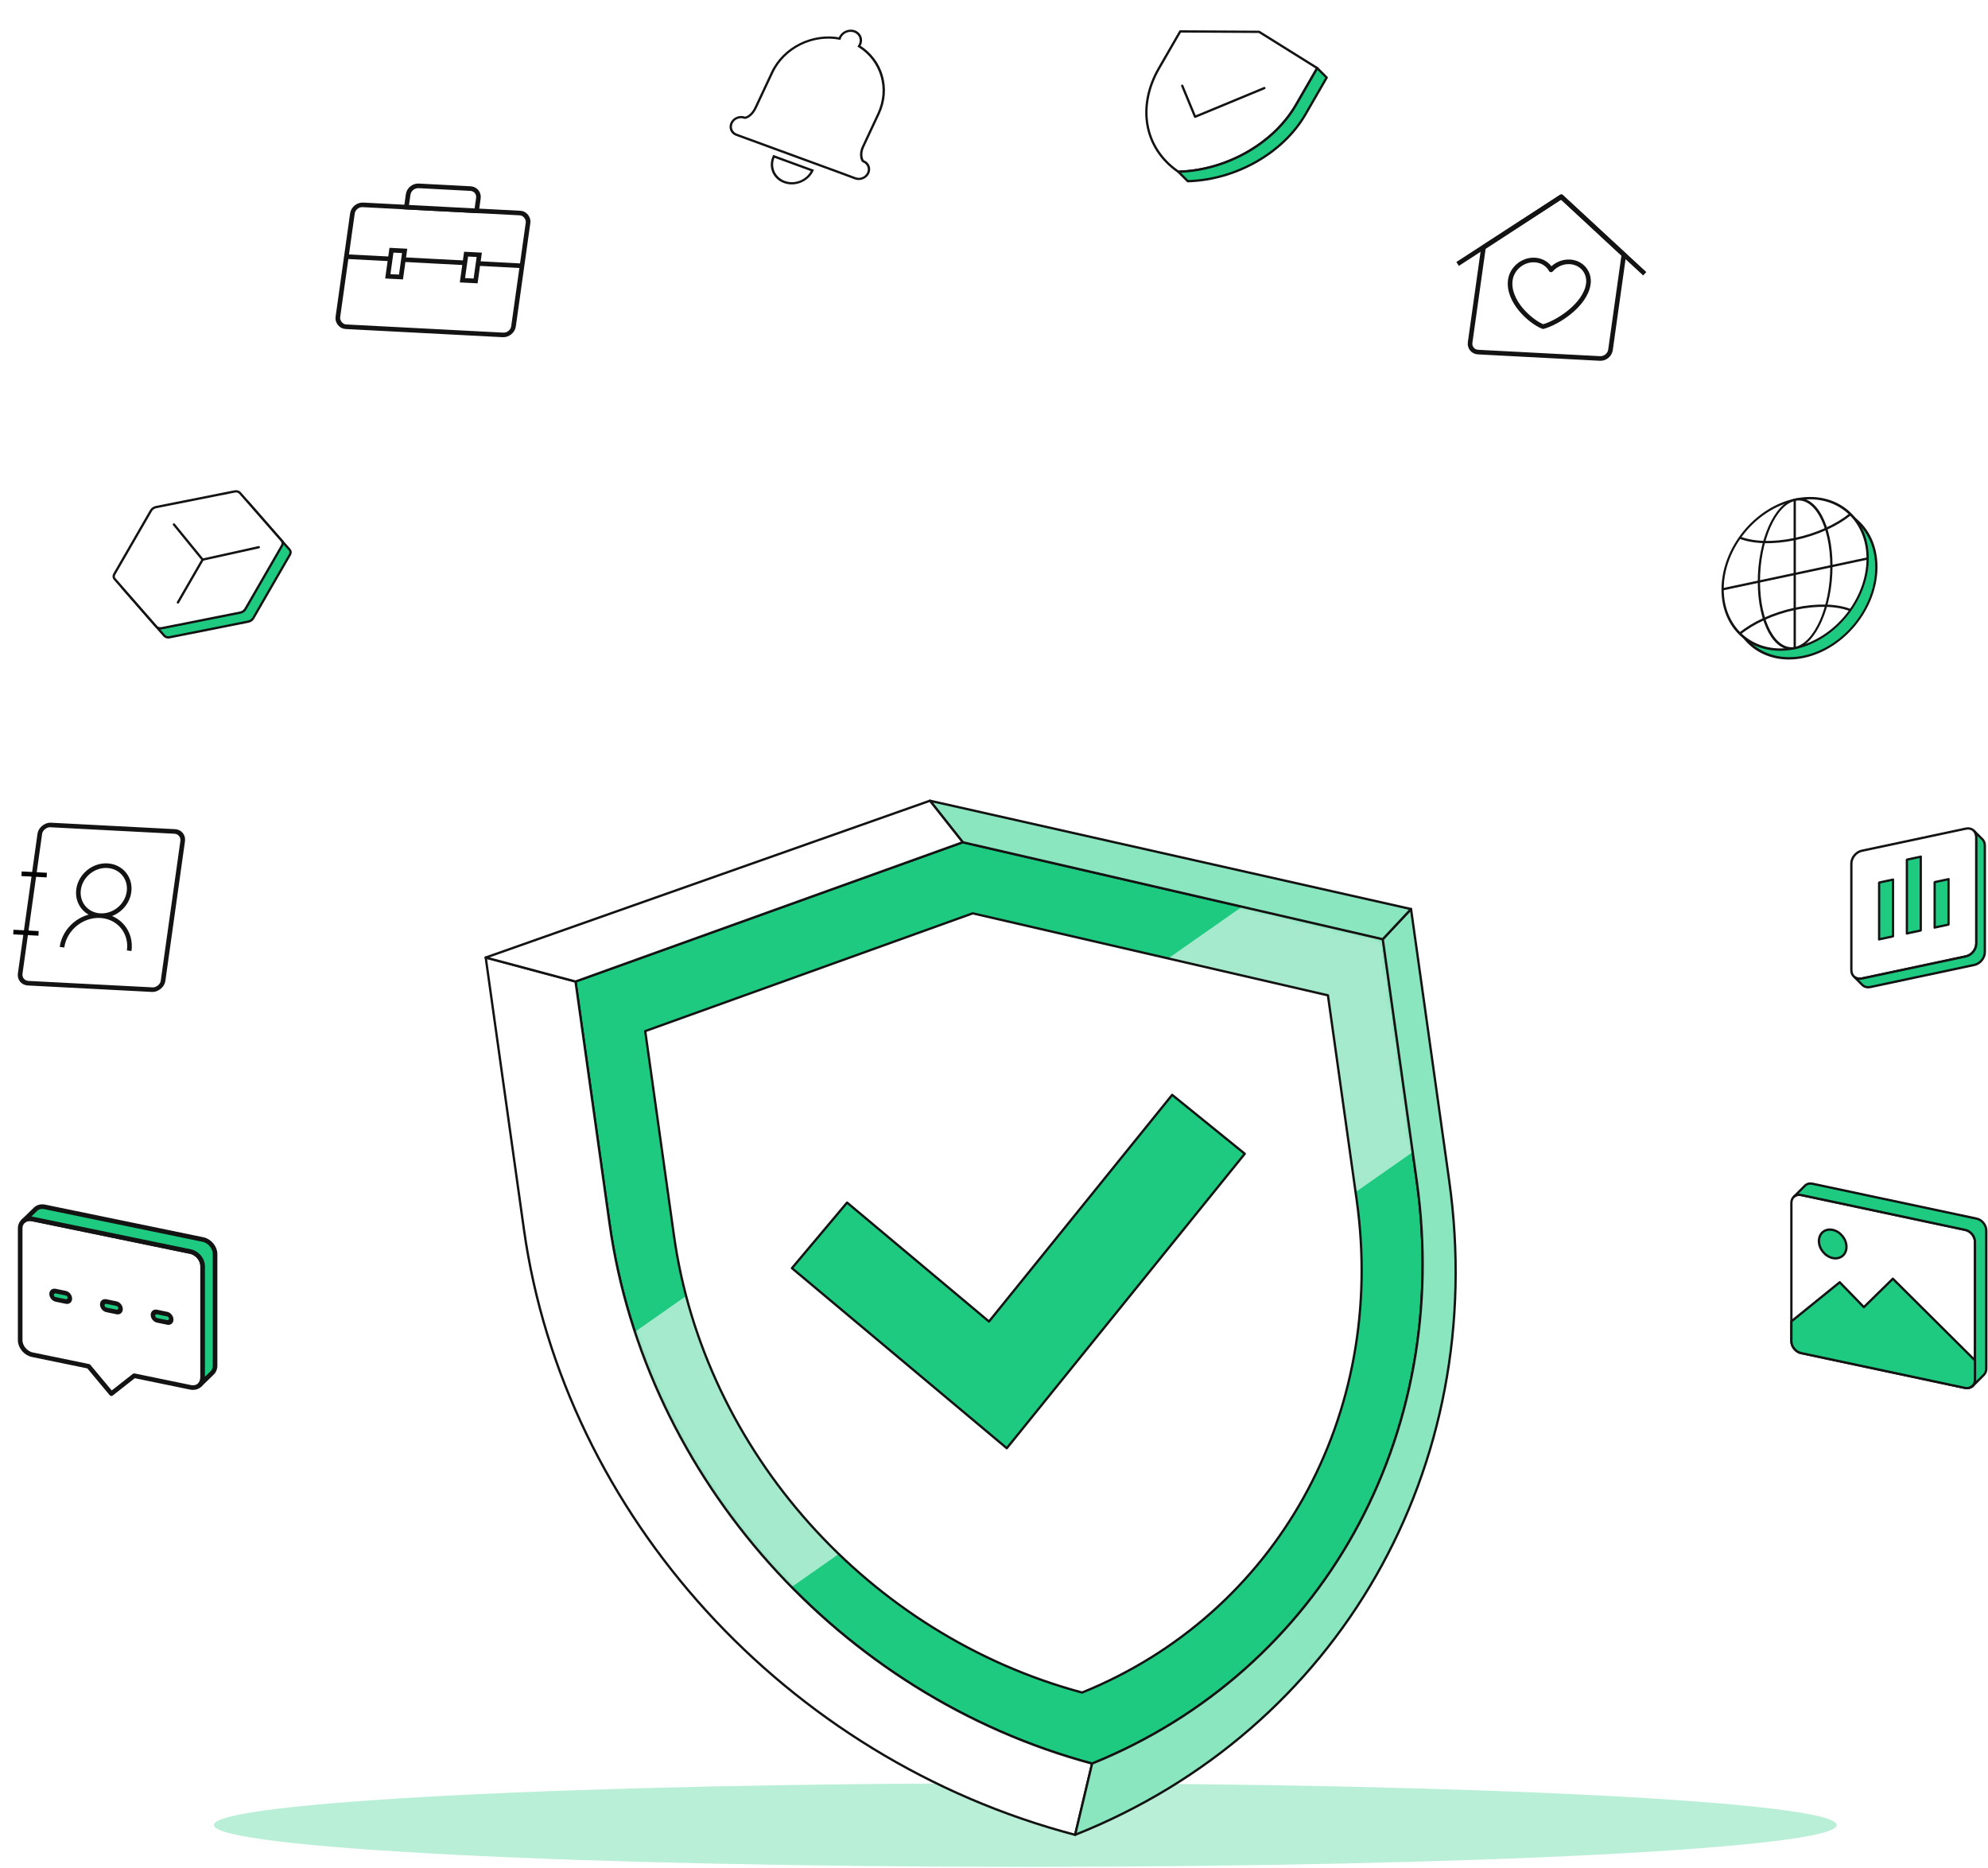 <svg width="431" height="405" viewBox="0 0 431 405" fill="none" xmlns="http://www.w3.org/2000/svg">
<path fill-rule="evenodd" clip-rule="evenodd" d="M408.722 259.976L407.668 259.738L407.888 258.763L408.108 257.787L409.141 258.02C409.219 257.645 409.297 257.27 409.373 256.895L410.353 257.094L411.333 257.293C411.254 257.682 411.174 258.071 411.092 258.46C411.024 258.786 410.955 259.112 410.885 259.438C410.815 259.763 410.745 260.088 410.673 260.412L410.673 260.413L410.673 260.415L409.697 260.196L408.722 259.976ZM411.519 250.85L412.505 251.018C412.862 248.919 413.187 246.816 413.477 244.71L412.487 244.573L411.496 244.436C411.208 246.522 410.887 248.604 410.533 250.682L411.519 250.85ZM413.256 238.268L414.25 238.374C414.474 236.257 414.665 234.137 414.822 232.016L413.825 231.942L412.828 231.868C412.672 233.969 412.483 236.067 412.261 238.163L413.256 238.268ZM414.194 225.601L415.193 225.644C415.283 223.518 415.34 221.39 415.363 219.263L414.363 219.252L413.363 219.241C413.34 221.348 413.284 223.454 413.195 225.559L414.194 225.601ZM415.097 206.501C415.208 208.626 415.286 210.753 415.33 212.88L414.331 212.901L413.331 212.922C413.287 210.816 413.21 208.71 413.099 206.606L414.098 206.554L415.097 206.501ZM413.665 200.217L414.661 200.133C414.483 198.013 414.271 195.896 414.025 193.782L413.032 193.897L412.038 194.012C412.282 196.106 412.492 198.202 412.668 200.301L413.665 200.217ZM412.199 187.6L413.188 187.454C412.876 185.35 412.531 183.25 412.152 181.155L411.168 181.333L410.184 181.511C410.559 183.586 410.901 185.664 411.21 187.747L412.199 187.6ZM29.067 259.715L29.292 260.689L28.239 260.932L27.265 261.157L26.291 261.381C26.217 261.056 26.145 260.731 26.073 260.405C26.002 260.08 25.931 259.754 25.861 259.428C25.778 259.039 25.696 258.651 25.615 258.262L26.594 258.058L27.573 257.854C27.651 258.229 27.73 258.604 27.811 258.979L28.842 258.741L29.067 259.715ZM25.398 251.82L24.413 251.993C24.044 249.896 23.71 247.795 23.409 245.689L24.399 245.548L25.389 245.406C25.687 247.491 26.018 249.571 26.382 251.647L25.398 251.82ZM23.599 239.247L22.605 239.357C22.37 237.242 22.169 235.123 22.002 233.003L22.999 232.924L23.996 232.845C24.162 234.945 24.361 237.042 24.593 239.137L23.599 239.247ZM22.599 226.585L21.6 226.632C21.499 224.507 21.432 222.38 21.399 220.252L22.399 220.237L23.399 220.221C23.432 222.327 23.498 224.433 23.598 226.538L22.599 226.585ZM22.4 213.885L21.4 213.869C21.434 211.742 21.501 209.615 21.602 207.49L22.601 207.537L23.6 207.585C23.5 209.689 23.433 211.795 23.4 213.901L22.4 213.885ZM23.003 201.198L22.006 201.119C22.175 198.999 22.376 196.88 22.612 194.765L23.605 194.875L24.599 194.986C24.366 197.08 24.167 199.178 24 201.277L23.003 201.198ZM24.407 188.575L23.417 188.433C23.719 186.328 24.054 184.226 24.423 182.13L25.408 182.303L26.393 182.476C26.028 184.552 25.696 186.632 25.397 188.717L24.407 188.575ZM26.606 176.065L25.627 175.861C25.844 174.82 26.07 173.78 26.303 172.742C26.537 171.706 26.778 170.672 27.027 169.641L28 169.876L28.971 170.111C28.725 171.132 28.486 172.155 28.255 173.181C28.023 174.209 27.8 175.239 27.585 176.269L26.606 176.065ZM29.586 163.74L28.622 163.475C29.186 161.426 29.782 159.389 30.41 157.362L31.366 157.658L32.321 157.954C31.699 159.961 31.109 161.978 30.55 164.006L29.586 163.74ZM33.337 151.636L32.391 151.31C33.084 149.302 33.808 147.306 34.563 145.323L35.497 145.679L36.432 146.034C35.684 147.998 34.968 149.974 34.282 151.962L33.337 151.636ZM37.846 139.793L36.923 139.408C37.741 137.448 38.59 135.502 39.469 133.57L40.379 133.984L41.289 134.399C40.419 136.311 39.578 138.238 38.768 140.178L37.846 139.793ZM43.096 128.259L42.199 127.816C43.14 125.913 44.11 124.025 45.111 122.152L45.993 122.624L46.875 123.095C45.884 124.949 44.923 126.818 43.992 128.702L43.096 128.259ZM49.068 117.083L48.201 116.584C49.26 114.744 50.349 112.922 51.467 111.116L52.317 111.642L53.167 112.169C52.061 113.956 50.983 115.761 49.934 117.582L49.068 117.083ZM55.738 106.309L54.905 105.755C56.079 103.988 57.282 102.238 58.512 100.507L59.327 101.087L60.142 101.666C58.924 103.38 57.733 105.112 56.571 106.862L55.738 106.309ZM63.082 95.982L62.286 95.376C62.928 94.532 63.577 93.692 64.233 92.857C64.886 92.026 65.545 91.201 66.211 90.382L66.987 91.012L67.763 91.642C67.105 92.454 66.452 93.27 65.806 94.093C65.156 94.919 64.513 95.751 63.878 96.587L63.082 95.982ZM71.038 86.182L70.283 85.527C71.667 83.929 73.075 82.355 74.507 80.805L75.242 81.483L75.976 82.162C74.558 83.697 73.164 85.255 71.794 86.837L71.038 86.182ZM79.592 76.922L78.88 76.22C80.363 74.714 81.868 73.233 83.397 71.777L84.087 72.501L84.776 73.225C83.263 74.666 81.773 76.133 80.305 77.623L79.592 76.922ZM88.72 68.227L88.054 67.481C89.63 66.073 91.227 64.691 92.846 63.336L93.488 64.103L94.13 64.869C92.528 66.211 90.946 67.579 89.386 68.972L88.72 68.227ZM98.386 60.134L97.769 59.347C99.431 58.044 101.114 56.767 102.817 55.518L103.408 56.324L104 57.131C102.314 58.367 100.648 59.631 99.003 60.921L98.386 60.134ZM108.551 52.678L107.986 51.853C109.728 50.66 111.489 49.494 113.269 48.357L113.808 49.2L114.346 50.042C112.584 51.168 110.84 52.322 109.116 53.503L108.551 52.678ZM119.174 45.892L118.663 45.032C120.478 43.954 122.311 42.904 124.161 41.884L124.644 42.759L125.127 43.635C123.296 44.645 121.481 45.684 119.685 46.752L119.174 45.892ZM130.213 39.805L129.758 38.914C130.699 38.434 131.643 37.962 132.592 37.497C133.537 37.034 134.485 36.579 135.437 36.132L135.862 37.037L136.287 37.942C135.346 38.385 134.407 38.835 133.472 39.293C132.533 39.753 131.598 40.221 130.667 40.696L130.213 39.805ZM141.586 34.459L141.19 33.541C143.122 32.707 145.067 31.905 147.023 31.136L147.389 32.066L147.755 32.997C145.82 33.758 143.895 34.552 141.982 35.377L141.586 34.459ZM153.267 29.862L152.931 28.92C154.913 28.213 156.905 27.539 158.907 26.897L159.213 27.849L159.518 28.802C157.536 29.437 155.564 30.104 153.603 30.804L153.267 29.862ZM165.22 26.029L164.946 25.068C166.969 24.491 169.001 23.946 171.04 23.435L171.284 24.405L171.527 25.375C169.508 25.881 167.497 26.42 165.495 26.991L165.22 26.029ZM177.396 22.977L177.185 22C179.24 21.555 181.303 21.143 183.372 20.765L183.552 21.748L183.732 22.732C181.684 23.107 179.643 23.514 177.608 23.955L177.396 22.977ZM189.745 20.72L189.597 19.731C191.676 19.42 193.761 19.142 195.851 18.899L195.967 19.892L196.083 20.885C194.014 21.126 191.951 21.401 189.892 21.709L189.745 20.72ZM202.213 19.267L202.129 18.27C204.224 18.095 206.323 17.953 208.425 17.845L208.476 18.844L208.527 19.843C206.447 19.949 204.37 20.089 202.296 20.263L202.213 19.267ZM217.885 17.591C216.833 17.594 215.782 17.605 214.73 17.625L214.749 18.625L214.768 19.624C215.808 19.605 216.849 19.594 217.89 19.591C218.932 19.589 219.973 19.594 221.013 19.609L221.027 18.609L221.04 17.609C219.989 17.594 218.937 17.588 217.885 17.591ZM227.301 18.797L227.347 17.798C229.449 17.895 231.549 18.026 233.644 18.191L233.566 19.188L233.487 20.185C231.413 20.021 229.335 19.892 227.255 19.796L227.301 18.797ZM239.814 19.782L239.925 18.788C242.016 19.021 244.103 19.288 246.184 19.588L246.041 20.578L245.898 21.568C243.838 21.27 241.773 21.006 239.704 20.776L239.814 19.782ZM252.238 21.576L252.413 20.591C254.484 20.959 256.549 21.36 258.606 21.795L258.4 22.774L258.193 23.752C256.156 23.322 254.113 22.924 252.063 22.56L252.238 21.576ZM264.519 24.17L264.758 23.199C266.8 23.7 268.834 24.234 270.86 24.802L270.591 25.764L270.321 26.727C268.316 26.166 266.303 25.637 264.281 25.142L264.519 24.17ZM276.607 27.554L276.908 26.6C278.913 27.232 280.909 27.897 282.894 28.594L282.563 29.537L282.232 30.481C280.267 29.791 278.291 29.133 276.307 28.508L276.607 27.554ZM288.452 31.712L288.813 30.779C290.773 31.539 292.721 32.331 294.658 33.155L294.267 34.075L293.875 34.995C291.958 34.18 290.029 33.396 288.09 32.644L288.452 31.712ZM300.003 36.625L300.424 35.718C301.377 36.16 302.328 36.61 303.275 37.068C304.226 37.528 305.173 37.996 306.116 38.471L305.666 39.364L305.216 40.257C304.283 39.787 303.346 39.324 302.404 38.869C301.467 38.415 300.526 37.97 299.582 37.532L300.003 36.625ZM311.249 42.29L311.727 41.412C313.583 42.423 315.421 43.464 317.241 44.533L316.734 45.395L316.227 46.258C314.426 45.199 312.607 44.169 310.77 43.168L311.249 42.29ZM322.116 48.676L322.651 47.831C324.436 48.959 326.204 50.116 327.952 51.3L327.391 52.128L326.829 52.956C325.099 51.783 323.35 50.638 321.582 49.521L322.116 48.676ZM332.551 55.748L333.138 54.939C334.847 56.18 336.536 57.448 338.205 58.743L337.592 59.533L336.979 60.323C335.327 59.041 333.655 57.786 331.963 56.558L332.551 55.748ZM342.509 63.477L343.147 62.707C344.773 64.054 346.377 65.428 347.96 66.828L347.297 67.577L346.635 68.326C345.068 66.94 343.48 65.58 341.871 64.247L342.509 63.477ZM351.951 71.828L352.638 71.1C354.173 72.549 355.686 74.022 357.177 75.52L356.468 76.226L355.759 76.931C354.283 75.448 352.785 73.989 351.265 72.555L351.951 71.828ZM360.841 80.766L361.572 80.083C363.011 81.626 364.427 83.194 365.819 84.784L365.067 85.443L364.314 86.101C362.936 84.526 361.534 82.975 360.109 81.448L360.841 80.766ZM369.142 90.253L369.915 89.618C370.584 90.434 371.247 91.256 371.904 92.084C372.565 92.915 373.218 93.752 373.864 94.594L373.071 95.203L372.278 95.812C371.638 94.979 370.992 94.151 370.338 93.327C369.688 92.508 369.031 91.695 368.368 90.887L369.142 90.253ZM376.851 100.289L377.663 99.705C378.902 101.43 380.113 103.173 381.296 104.935L380.466 105.493L379.635 106.05C378.465 104.306 377.266 102.58 376.039 100.872L376.851 100.289ZM383.913 110.809L384.76 110.279C385.887 112.078 386.985 113.896 388.053 115.73L387.189 116.233L386.325 116.736C385.267 114.921 384.181 113.122 383.065 111.34L383.913 110.809ZM390.291 121.759L391.17 121.283C392.18 123.15 393.16 125.034 394.11 126.932L393.215 127.38L392.321 127.827C391.381 125.947 390.411 124.083 389.411 122.234L390.291 121.759ZM395.96 133.091L396.868 132.672C397.757 134.6 398.615 136.541 399.443 138.497L398.522 138.887L397.601 139.276C396.782 137.34 395.932 135.418 395.052 133.51L395.96 133.091ZM400.899 144.76L401.832 144.4C402.597 146.379 403.33 148.372 404.033 150.376L403.089 150.707L402.145 151.037C401.45 149.053 400.723 147.08 399.966 145.121L400.899 144.76ZM405.089 156.719L406.043 156.419C406.681 158.442 407.287 160.476 407.861 162.522L406.899 162.792L405.936 163.062C405.367 161.037 404.767 159.023 404.136 157.02L405.089 156.719ZM408.515 168.919L409.486 168.68C409.741 169.71 409.987 170.742 410.225 171.777C410.464 172.814 410.695 173.853 410.917 174.893L409.939 175.102L408.961 175.311C408.741 174.281 408.513 173.253 408.276 172.226C408.04 171.201 407.796 170.179 407.544 169.159L408.515 168.919Z" fill="white"/>
<path d="M4.374 266.335C4.374 265.631 4.654 265.05 5.111 264.674C5.59 264.278 6.265 264.109 7.011 264.263L41.294 271.333C42.751 271.634 43.932 273.048 43.932 274.493V298.689C43.932 299.322 43.705 299.855 43.329 300.23C42.845 300.711 42.113 300.93 41.294 300.761L29.098 298.246L24.153 302.131L19.208 296.206L7.011 293.691C5.555 293.391 4.374 291.976 4.374 290.531V266.335Z" fill="white" stroke="#131313" stroke-linejoin="round"/>
<path d="M43.99 268.717L9.707 261.647C8.938 261.488 8.245 261.672 7.763 262.094L5.11 264.673C5.59 264.278 6.264 264.109 7.011 264.263L41.294 271.333C42.751 271.633 43.931 273.048 43.931 274.493V298.689C43.931 299.322 43.705 299.855 43.328 300.23L45.897 297.73C46.349 297.353 46.627 296.774 46.627 296.073V271.877C46.627 270.432 45.447 269.018 43.99 268.717Z" fill="#1ECA80" stroke="#131313" stroke-linejoin="round"/>
<path fill-rule="evenodd" clip-rule="evenodd" d="M22.173 282.885C22.173 282.388 22.568 282.067 23.055 282.167L25.255 282.621C25.742 282.721 26.136 283.206 26.136 283.703C26.136 284.2 25.742 284.521 25.255 284.421L23.055 283.967C22.568 283.867 22.173 283.382 22.173 282.885ZM33.161 285.154C33.161 284.657 33.556 284.335 34.043 284.436L36.239 284.889C36.726 284.989 37.121 285.473 37.121 285.97C37.121 286.467 36.726 286.789 36.239 286.689L34.043 286.236C33.556 286.135 33.161 285.651 33.161 285.154ZM12.066 279.902C11.579 279.801 11.185 280.123 11.185 280.62C11.185 281.117 11.579 281.601 12.066 281.702L14.263 282.155C14.749 282.255 15.144 281.934 15.144 281.437C15.144 280.939 14.749 280.455 14.263 280.355L12.066 279.902Z" fill="#1ECA80"/>
<path d="M34.043 284.436V283.936V284.436ZM36.239 284.889V285.389V284.889ZM12.066 279.902V279.402V279.902ZM12.066 281.702V282.202V281.702ZM14.263 282.155V281.655V282.155ZM14.263 280.355V280.855V280.355ZM23.055 281.667C22.297 281.511 21.683 282.011 21.683 282.784L22.663 282.986C22.663 282.765 22.838 282.623 23.055 282.667V281.667ZM25.255 282.121L23.055 281.667V282.667L25.255 283.121V282.121ZM26.626 283.804C26.626 283.03 26.012 282.277 25.255 282.121V283.121C25.471 283.166 25.647 283.381 25.647 283.602L26.626 283.804ZM25.255 284.921C26.012 285.077 26.626 284.577 26.626 283.804L25.647 283.602C25.647 283.823 25.471 283.966 25.255 283.921V284.921ZM23.055 284.467L25.255 284.921V283.921L23.055 283.467V284.467ZM21.683 282.784C21.683 283.558 22.297 284.311 23.055 284.467V283.467C22.838 283.423 22.663 283.207 22.663 282.986L21.683 282.784ZM34.043 283.936C33.286 283.779 32.672 284.28 32.672 285.053L33.651 285.255C33.651 285.034 33.827 284.891 34.043 284.936V283.936ZM36.239 284.389L34.043 283.936V284.936L36.239 285.389V284.389ZM37.611 286.071C37.611 285.298 36.997 284.545 36.239 284.389V285.389C36.456 285.433 36.631 285.648 36.631 285.869L37.611 286.071ZM36.239 287.189C36.997 287.345 37.611 286.844 37.611 286.071L36.631 285.869C36.631 286.09 36.456 286.233 36.239 286.189V287.189ZM34.043 286.736L36.239 287.189V286.189L34.043 285.736V286.736ZM32.672 285.053C32.672 285.826 33.286 286.579 34.043 286.736V285.736C33.827 285.691 33.651 285.476 33.651 285.255L32.672 285.053ZM11.674 280.721C11.674 280.5 11.85 280.357 12.066 280.402V279.402C11.309 279.246 10.695 279.746 10.695 280.519L11.674 280.721ZM12.066 281.202C11.85 281.157 11.674 280.942 11.674 280.721L10.695 280.519C10.695 281.292 11.309 282.046 12.066 282.202V281.202ZM14.263 281.655L12.066 281.202V282.202L14.263 282.655V281.655ZM14.654 281.336C14.654 281.556 14.479 281.699 14.263 281.655V282.655C15.02 282.811 15.634 282.311 15.634 281.538L14.654 281.336ZM14.263 280.855C14.479 280.899 14.654 281.115 14.654 281.336L15.634 281.538C15.634 280.764 15.02 280.011 14.263 279.855V280.855ZM12.066 280.402L14.263 280.855V279.855L12.066 279.402V280.402Z" fill="#131313"/>
<path fill-rule="evenodd" clip-rule="evenodd" d="M388.374 260.761C388.374 260.19 388.592 259.718 388.948 259.41C389.33 259.079 389.87 258.937 390.469 259.064L426.083 266.634C427.24 266.88 428.178 268.038 428.178 269.221V299.207C428.178 299.763 427.97 300.226 427.63 300.535C427.247 300.882 426.695 301.034 426.083 300.903L390.469 293.333C389.312 293.087 388.374 291.929 388.374 290.746V260.761Z" fill="white" stroke="#131313" stroke-width="0.5" stroke-linejoin="round"/>
<path d="M392.918 256.618L428.531 264.188C429.688 264.434 430.626 265.592 430.626 266.775V296.761C430.626 297.336 430.38 297.783 430.045 298.118L427.741 300.427C427.706 300.465 427.669 300.502 427.631 300.537L427.741 300.427C428.015 300.123 428.178 299.703 428.178 299.209V269.223C428.178 268.041 427.241 266.882 426.084 266.636L390.47 259.066C389.871 258.939 389.331 259.081 388.949 259.412L391.437 256.93C391.816 256.623 392.34 256.495 392.918 256.618Z" fill="#1ECA80" stroke="#131313" stroke-width="0.5" stroke-linejoin="round"/>
<path fill-rule="evenodd" clip-rule="evenodd" d="M397.33 272.732C398.979 273.083 400.315 272 400.315 270.315C400.315 268.629 398.979 266.978 397.33 266.628C395.682 266.278 394.345 267.36 394.345 269.046C394.345 270.731 395.682 272.382 397.33 272.732Z" fill="#1ECA80" stroke="#131313" stroke-width="0.5" stroke-linejoin="round"/>
<path d="M398.849 277.982L404.087 283.379L410.371 277.218L428.178 294.925C428.178 294.925 428.178 298.121 428.178 299.209C428.178 300.298 427.076 301.114 426.083 300.906C425.09 300.697 390.47 293.336 390.47 293.336C389.313 293.09 388.375 291.932 388.375 290.749V286.465L398.849 277.982Z" fill="#1ECA80" stroke="#131313" stroke-width="0.5" stroke-linejoin="round"/>
<g filter="url(#filter0_d_2701_1105)">
<rect width="34.647" height="31" rx="2" transform="matrix(-0.139 0.99 -0.999 -0.052 38.884 179.356)" fill="white" stroke="#131313"/>
<path d="M20.741 197.507C23.758 197.665 26.545 195.367 26.965 192.376C27.386 189.384 25.281 186.83 22.264 186.672C19.247 186.514 16.46 188.811 16.039 191.803C15.619 194.795 17.724 197.348 20.741 197.507ZM20.741 197.507C16.718 197.296 13.002 200.359 12.442 204.348M20.741 197.507C24.764 197.717 27.57 201.122 27.01 205.111" stroke="#131313"/>
<path d="M3.673 188.426L9.136 188.712" stroke="black"/>
<path d="M1.897 201.065L7.36 201.352" stroke="black"/>
</g>
<path d="M62.855 120.24C63.068 119.871 63.047 119.472 62.801 119.191L53.733 108.823C53.481 108.534 53.031 108.414 52.558 108.508L35.552 111.89C35.09 111.982 34.676 112.264 34.464 112.632L26.505 126.417C26.293 126.785 26.313 127.184 26.559 127.466L35.626 137.834C35.879 138.123 36.329 138.243 36.802 138.149L53.808 134.767C54.27 134.675 54.684 134.393 54.896 134.024L62.855 120.24Z" fill="#1ECA80" stroke="#131313" stroke-width="0.5" stroke-linejoin="round"/>
<path d="M61.141 118.279C61.353 117.911 61.333 117.512 61.086 117.23L52.019 106.862C51.767 106.573 51.317 106.453 50.844 106.547L33.838 109.929C33.376 110.021 32.962 110.303 32.749 110.671L24.791 124.456C24.578 124.824 24.599 125.223 24.845 125.505L33.912 135.873C34.164 136.162 34.614 136.282 35.087 136.188L52.093 132.806C52.555 132.714 52.969 132.432 53.182 132.063L61.141 118.279Z" fill="white" stroke="#131313" stroke-width="0.5" stroke-linejoin="round"/>
<path d="M37.709 113.701L43.924 121.323L56.105 118.63" stroke="#131313" stroke-width="0.5" stroke-linecap="round" stroke-linejoin="round"/>
<path d="M43.933 121.323L38.575 130.604" stroke="#131313" stroke-width="0.5" stroke-linecap="round" stroke-linejoin="round"/>
<g filter="url(#filter1_d_2701_1105)">
<path d="M320.618 52.654L337.492 41.654L351.05 54.248L348.157 74.839C348.003 75.933 346.984 76.773 345.881 76.715L319.443 75.329C318.34 75.272 317.57 74.338 317.724 73.244L320.618 52.654Z" fill="white" stroke="#131313" stroke-linejoin="round"/>
<path d="M331.733 55.367C329.166 55.233 326.797 57.168 326.442 59.689C325.801 64.255 330.712 68.694 333.535 69.814C336.63 69.004 342.708 65.141 343.349 60.575C343.704 58.054 341.909 55.901 339.342 55.766C337.769 55.684 336.271 56.377 335.265 57.507C334.588 56.289 333.306 55.45 331.733 55.367Z" stroke="#131313" stroke-linecap="round" stroke-linejoin="round"/>
<path d="M315.007 56.221L337.492 41.654L355.584 58.348" stroke="#131313" stroke-linejoin="round"/>
</g>
<g filter="url(#filter2_d_2701_1105)">
<rect width="38.122" height="26.685" rx="2" transform="matrix(0.999 0.052 -0.139 0.99 75.68 43.309)" fill="white" stroke="#131313"/>
<path d="M112.158 56.629L74.088 54.633" stroke="#131313"/>
<path d="M87.486 41.17C87.639 40.076 88.658 39.236 89.761 39.294L100.994 39.883C102.098 39.941 102.867 40.874 102.713 41.968L102.329 44.706L87.101 43.908L87.486 41.17Z" fill="white" stroke="#131313"/>
<rect width="2.859" height="5.718" transform="matrix(0.999 0.052 -0.139 0.99 83.871 53.244)" fill="white" stroke="#131313"/>
<rect width="2.859" height="5.718" transform="matrix(0.999 0.052 -0.139 0.99 100.05 54.093)" fill="white" stroke="#131313"/>
</g>
<path d="M255.875 6.81L272.978 6.903L285.577 14.768L280.974 22.741C276.136 31.121 265.859 36.958 255.462 37.231C248.122 32.205 246.434 23.161 251.274 14.779L255.875 6.81Z" fill="white" stroke="#131313" stroke-width="0.5" stroke-linejoin="round"/>
<path d="M283.024 24.791L287.627 16.818L285.577 14.768L280.974 22.741C276.136 31.121 265.859 36.958 255.462 37.231L257.512 39.281C267.909 39.008 278.186 33.171 283.024 24.791Z" fill="#1ECA80" stroke="#131313" stroke-width="0.5" stroke-linejoin="round"/>
<path d="M256.308 18.589L259.094 25.315L274.12 19.091" stroke="#131313" stroke-width="0.5" stroke-linecap="round" stroke-linejoin="round"/>
<g filter="url(#filter3_d_2701_1105)">
<path fill-rule="evenodd" clip-rule="evenodd" d="M186.289 31.054C185.519 32.7 186.11 34.071 186.359 34.162C187.417 34.549 187.888 35.69 187.42 36.714C186.94 37.739 185.695 38.252 184.632 37.864C184.312 37.746 183.723 37.525 183.155 37.311C182.625 37.112 182.112 36.919 181.852 36.824L158.868 28.417C157.806 28.028 157.335 26.887 157.815 25.862C158.295 24.837 159.54 24.324 160.603 24.712C160.862 24.807 162.152 24.4 163.023 22.538L166.587 14.927C169.137 9.481 175.424 6.451 181.231 7.566C181.256 7.474 181.292 7.385 181.334 7.294C181.871 6.149 183.268 5.573 184.456 6.007C185.643 6.441 186.171 7.722 185.635 8.867C185.579 8.987 185.512 9.104 185.438 9.212C190.317 12.259 192.228 18.373 189.653 23.872L186.289 31.054ZM169.261 38.655C171.571 39.5 174.287 38.381 175.33 36.153L166.969 33.095C165.928 35.317 166.952 37.81 169.261 38.655Z" fill="white"/>
<path d="M186.289 31.054L186.524 31.14L186.289 31.054ZM187.42 36.714L187.655 36.8L187.656 36.798L187.42 36.714ZM183.155 37.311L183.047 37.537L183.155 37.311ZM181.231 7.566L181.164 7.803L181.413 7.851L181.48 7.613L181.231 7.566ZM185.438 9.212L185.224 9.09L185.087 9.291L185.287 9.416L185.438 9.212ZM189.653 23.872L189.418 23.786L189.653 23.872ZM175.33 36.153L175.565 36.239L175.671 36.013L175.436 35.927L175.33 36.153ZM166.969 33.095L167.075 32.868L166.84 32.782L166.734 33.009L166.969 33.095ZM186.465 33.936C186.5 33.948 186.496 33.96 186.464 33.919C186.438 33.886 186.406 33.834 186.372 33.76C186.303 33.615 186.236 33.404 186.197 33.143C186.12 32.623 186.161 31.915 186.524 31.14L186.055 30.968C185.647 31.839 185.598 32.639 185.687 33.239C185.731 33.538 185.81 33.79 185.898 33.978C185.942 34.072 185.991 34.155 186.042 34.221C186.087 34.278 186.156 34.353 186.253 34.389L186.465 33.936ZM187.656 36.798C188.18 35.651 187.653 34.37 186.465 33.936L186.253 34.389C187.181 34.728 187.595 35.73 187.184 36.63L187.656 36.798ZM184.526 38.09C185.718 38.526 187.116 37.95 187.655 36.8L187.185 36.628C186.764 37.528 185.671 37.978 184.738 37.637L184.526 38.09ZM183.047 37.537C183.615 37.751 184.205 37.972 184.526 38.09L184.738 37.637C184.419 37.52 183.832 37.3 183.263 37.086L183.047 37.537ZM181.746 37.05C182.005 37.145 182.516 37.337 183.047 37.537L183.263 37.086C182.734 36.887 182.22 36.693 181.958 36.598L181.746 37.05ZM158.762 28.643L181.746 37.05L181.958 36.598L158.974 28.19L158.762 28.643ZM157.58 25.776C157.042 26.926 157.57 28.207 158.762 28.643L158.974 28.19C158.041 27.849 157.628 26.848 158.05 25.948L157.58 25.776ZM160.709 24.486C159.517 24.05 158.118 24.626 157.58 25.776L158.05 25.948C158.471 25.048 159.564 24.598 160.497 24.939L160.709 24.486ZM162.789 22.452C162.37 23.346 161.859 23.875 161.439 24.168C161.227 24.314 161.04 24.401 160.9 24.445C160.829 24.468 160.774 24.478 160.736 24.482C160.693 24.486 160.69 24.479 160.709 24.486L160.497 24.939C160.581 24.97 160.675 24.971 160.755 24.964C160.841 24.956 160.936 24.935 161.036 24.904C161.238 24.84 161.476 24.726 161.728 24.55C162.235 24.198 162.805 23.592 163.258 22.624L162.789 22.452ZM166.353 14.841L162.789 22.452L163.258 22.624L166.822 15.013L166.353 14.841ZM181.297 7.328C175.371 6.19 168.956 9.282 166.353 14.841L166.822 15.013C169.319 9.68 175.477 6.711 181.164 7.803L181.297 7.328ZM181.1 7.208C181.053 7.307 181.012 7.409 180.982 7.518L181.48 7.613C181.5 7.538 181.53 7.463 181.569 7.38L181.1 7.208ZM184.562 5.78C183.245 5.299 181.694 5.938 181.1 7.208L181.569 7.38C182.047 6.36 183.292 5.846 184.35 6.233L184.562 5.78ZM185.87 8.953C186.464 7.683 185.879 6.262 184.562 5.78L184.35 6.233C185.407 6.62 185.878 7.761 185.4 8.781L185.87 8.953ZM185.652 9.334C185.735 9.214 185.808 9.085 185.87 8.953L185.4 8.781C185.349 8.889 185.29 8.994 185.224 9.09L185.652 9.334ZM189.888 23.957C192.514 18.349 190.565 12.115 185.59 9.008L185.287 9.416C190.069 12.403 191.942 18.397 189.418 23.786L189.888 23.957ZM186.524 31.14L189.888 23.957L189.418 23.786L186.055 30.968L186.524 31.14ZM175.095 36.067C174.111 38.17 171.548 39.227 169.367 38.429L169.155 38.882C171.595 39.774 174.463 38.592 175.565 36.239L175.095 36.067ZM166.863 33.321L175.224 36.38L175.436 35.927L167.075 32.868L166.863 33.321ZM169.367 38.429C167.187 37.632 166.221 35.278 167.203 33.181L166.734 33.009C165.635 35.356 166.716 37.989 169.155 38.882L169.367 38.429Z" fill="#131313"/>
</g>
<ellipse cx="16.075" cy="16.074" rx="16.075" ry="16.074" transform="matrix(0.978 -0.208 0 -1 375.356 145.719)" fill="#1ECA80" stroke="#131313" stroke-width="0.5"/>
<ellipse cx="16.075" cy="16.074" rx="16.075" ry="16.074" transform="matrix(0.978 -0.208 0 -1 373.464 143.828)" fill="white" stroke="#131313" stroke-width="0.5"/>
<ellipse cx="8.038" cy="16.074" rx="8.038" ry="16.074" transform="matrix(0.978 -0.208 0 -1 381.327 142.153)" fill="white" stroke="#131313" stroke-width="0.5"/>
<path d="M377.141 137.409C380.025 135.04 384.352 133.004 389.189 131.976C393.96 130.962 398.235 131.14 401.118 132.242" stroke="#131313" stroke-width="0.5"/>
<path d="M401.118 111.509C398.235 113.837 393.96 115.832 389.189 116.846C384.352 117.874 380.025 117.678 377.141 116.535" stroke="#131313" stroke-width="0.5"/>
<path d="M373.376 127.771L404.824 121.087" stroke="#131313" stroke-width="0.5"/>
<path d="M389.1 140.503L389.1 108.355" stroke="#131313" stroke-width="0.5"/>
<path d="M426.209 207.339L403.632 212.138C402.987 212.275 402.406 212.122 401.994 211.767C401.61 211.435 401.374 210.925 401.374 210.309V187.228C401.374 185.953 402.385 184.705 403.632 184.44L426.209 179.641C426.853 179.504 427.435 179.656 427.846 180.011C428.231 180.344 428.467 180.853 428.467 181.469V204.551C428.467 205.825 427.456 207.074 426.209 207.339Z" fill="white" stroke="#131313" stroke-width="0.5"/>
<path d="M405.479 213.984L428.056 209.185C429.303 208.92 430.314 207.672 430.314 206.397V183.316C430.314 182.7 430.077 182.19 429.693 181.858L428.02 180.185C427.966 180.123 427.908 180.065 427.846 180.011L428.02 180.185C428.301 180.51 428.467 180.952 428.467 181.469V204.551C428.467 205.825 427.456 207.074 426.209 207.339L403.632 212.138C402.987 212.275 402.406 212.122 401.995 211.767L403.841 213.613C404.253 213.969 404.834 214.121 405.479 213.984Z" fill="#1ECA80" stroke="#131313" stroke-width="0.5"/>
<rect width="3.078" height="9.848" transform="matrix(-0.978 0.208 0 1 422.445 190.595)" fill="#1ECA80" stroke="#131313" stroke-width="0.5" stroke-linejoin="round"/>
<rect width="3.078" height="16.003" transform="matrix(-0.978 0.208 0 1 416.425 185.721)" fill="#1ECA80" stroke="#131313" stroke-width="0.5" stroke-linejoin="round"/>
<rect width="3.078" height="12.31" transform="matrix(-0.978 0.208 0 1 410.404 190.692)" fill="#1ECA80" stroke="#131313" stroke-width="0.5" stroke-linejoin="round"/>
<path d="M222.291 404.711C319.447 404.711 398.208 400.654 398.208 395.651C398.208 390.647 319.447 386.591 222.291 386.591C125.135 386.591 46.374 390.647 46.374 395.651C46.374 400.654 125.135 404.711 222.291 404.711Z" fill="#A5EACC" fill-opacity="0.77"/>
<g filter="url(#filter4_d_2701_1105)">
<path d="M126.773 210.785L210.722 180.593L301.785 201.613L309.164 254.121C316.92 309.31 288.562 360.153 238.765 380.337C184.05 365.63 141.907 318.471 134.149 263.268L126.773 210.785Z" fill="#1ECA80" stroke="#131313" stroke-width="0.5" stroke-linejoin="round"/>
<mask id="mask0_2701_1105" style="mask-type:alpha" maskUnits="userSpaceOnUse" x="126" y="180" width="185" height="201">
<path d="M126.773 210.785L210.722 180.593L301.785 201.613L309.164 254.121C316.92 309.31 288.562 360.153 238.765 380.337C184.05 365.63 141.907 318.471 134.149 263.268L126.773 210.785Z" fill="#1ECA80" stroke="#131313" stroke-width="0.5" stroke-linejoin="round"/>
</mask>
<g mask="url(#mask0_2701_1105)">
<rect x="68.903" y="336.27" width="324.002" height="64.8" transform="rotate(-35 68.903 336.27)" fill="white" fill-opacity="0.6" style="mix-blend-mode:screen"/>
</g>
<path d="M115.583 264.492C124.291 326.45 172.432 379.337 235.09 395.778L238.766 380.335C184.051 365.628 141.908 318.469 134.15 263.267L126.774 210.784L107.304 205.586L115.583 264.492Z" fill="white" stroke="#131313" stroke-width="0.5" stroke-linejoin="round"/>
<path d="M316.193 254.003L307.91 195.07L301.785 201.609L309.165 254.116C316.921 309.305 288.563 360.148 238.766 380.332L235.09 395.775C292.228 373.055 324.898 315.946 316.193 254.003Z" fill="#8AE6BE" stroke="#131313" stroke-width="0.5" stroke-linejoin="round"/>
<path d="M307.912 195.074L203.618 171.591L210.725 180.593L301.787 201.613L307.912 195.074Z" fill="#8AE6BE" stroke="#131313" stroke-width="0.5" stroke-linejoin="round"/>
<path d="M203.616 171.591L107.304 205.587L126.774 210.785L210.723 180.593L203.616 171.591Z" fill="white" stroke="#131313" stroke-width="0.5" stroke-linejoin="round"/>
<path d="M141.885 221.537L212.882 196.003L289.895 213.78L296.136 258.186C302.696 304.86 278.712 347.859 236.599 364.929C190.326 352.491 154.685 312.608 148.123 265.922L141.885 221.537Z" fill="white" stroke="#131313" stroke-width="0.5" stroke-linejoin="round"/>
<path fill-rule="evenodd" clip-rule="evenodd" d="M271.868 248.125L220.272 311.962L173.693 272.927L185.646 258.71L216.412 284.493L256.124 235.359L271.868 248.125Z" fill="#1ECA80" stroke="#131313" stroke-width="0.5" stroke-linecap="square" stroke-linejoin="round"/>
</g>
<defs>
<filter id="filter0_d_2701_1105" x="1.827" y="177.34" width="38.302" height="37.72" filterUnits="userSpaceOnUse" color-interpolation-filters="sRGB">
<feFlood flood-opacity="0" result="BackgroundImageFix"/>
<feColorMatrix in="SourceAlpha" type="matrix" values="0 0 0 0 0 0 0 0 0 0 0 0 0 0 0 0 0 0 127 0" result="hardAlpha"/>
<feOffset dx="1" dy="1"/>
<feComposite in2="hardAlpha" operator="out"/>
<feColorMatrix type="matrix" values="0 0 0 0 0.118 0 0 0 0 0.792 0 0 0 0 0.502 0 0 0 1 0"/>
<feBlend mode="normal" in2="BackgroundImageFix" result="effect1_dropShadow_2701_1105"/>
<feBlend mode="normal" in="SourceGraphic" in2="effect1_dropShadow_2701_1105" result="shape"/>
</filter>
<filter id="filter1_d_2701_1105" x="314.756" y="41.158" width="42.189" height="37.056" filterUnits="userSpaceOnUse" color-interpolation-filters="sRGB">
<feFlood flood-opacity="0" result="BackgroundImageFix"/>
<feColorMatrix in="SourceAlpha" type="matrix" values="0 0 0 0 0 0 0 0 0 0 0 0 0 0 0 0 0 0 127 0" result="hardAlpha"/>
<feOffset dx="1" dy="1"/>
<feComposite in2="hardAlpha" operator="out"/>
<feColorMatrix type="matrix" values="0 0 0 0 0.118 0 0 0 0 0.792 0 0 0 0 0.502 0 0 0 1 0"/>
<feBlend mode="normal" in2="BackgroundImageFix" result="effect1_dropShadow_2701_1105"/>
<feBlend mode="normal" in="SourceGraphic" in2="effect1_dropShadow_2701_1105" result="shape"/>
</filter>
<filter id="filter2_d_2701_1105" x="71.721" y="38.795" width="43.274" height="34.328" filterUnits="userSpaceOnUse" color-interpolation-filters="sRGB">
<feFlood flood-opacity="0" result="BackgroundImageFix"/>
<feColorMatrix in="SourceAlpha" type="matrix" values="0 0 0 0 0 0 0 0 0 0 0 0 0 0 0 0 0 0 127 0" result="hardAlpha"/>
<feOffset dx="1" dy="1"/>
<feComposite in2="hardAlpha" operator="out"/>
<feColorMatrix type="matrix" values="0 0 0 0 0.118 0 0 0 0 0.792 0 0 0 0 0.502 0 0 0 1 0"/>
<feBlend mode="normal" in2="BackgroundImageFix" result="effect1_dropShadow_2701_1105"/>
<feBlend mode="normal" in="SourceGraphic" in2="effect1_dropShadow_2701_1105" result="shape"/>
</filter>
<filter id="filter3_d_2701_1105" x="157.369" y="5.62" width="34.489" height="34.36" filterUnits="userSpaceOnUse" color-interpolation-filters="sRGB">
<feFlood flood-opacity="0" result="BackgroundImageFix"/>
<feColorMatrix in="SourceAlpha" type="matrix" values="0 0 0 0 0 0 0 0 0 0 0 0 0 0 0 0 0 0 127 0" result="hardAlpha"/>
<feOffset dx="0.8" dy="0.8"/>
<feComposite in2="hardAlpha" operator="out"/>
<feColorMatrix type="matrix" values="0 0 0 0 0.118 0 0 0 0 0.792 0 0 0 0 0.502 0 0 0 1 0"/>
<feBlend mode="normal" in2="BackgroundImageFix" result="effect1_dropShadow_2701_1105"/>
<feBlend mode="normal" in="SourceGraphic" in2="effect1_dropShadow_2701_1105" result="shape"/>
</filter>
<filter id="filter4_d_2701_1105" x="105.054" y="171.341" width="212.783" height="226.687" filterUnits="userSpaceOnUse" color-interpolation-filters="sRGB">
<feFlood flood-opacity="0" result="BackgroundImageFix"/>
<feColorMatrix in="SourceAlpha" type="matrix" values="0 0 0 0 0 0 0 0 0 0 0 0 0 0 0 0 0 0 127 0" result="hardAlpha"/>
<feOffset dx="-2" dy="2"/>
<feComposite in2="hardAlpha" operator="out"/>
<feColorMatrix type="matrix" values="0 0 0 0 0.075 0 0 0 0 0.075 0 0 0 0 0.075 0 0 0 1 0"/>
<feBlend mode="normal" in2="BackgroundImageFix" result="effect1_dropShadow_2701_1105"/>
<feBlend mode="normal" in="SourceGraphic" in2="effect1_dropShadow_2701_1105" result="shape"/>
</filter>
</defs>
</svg>
